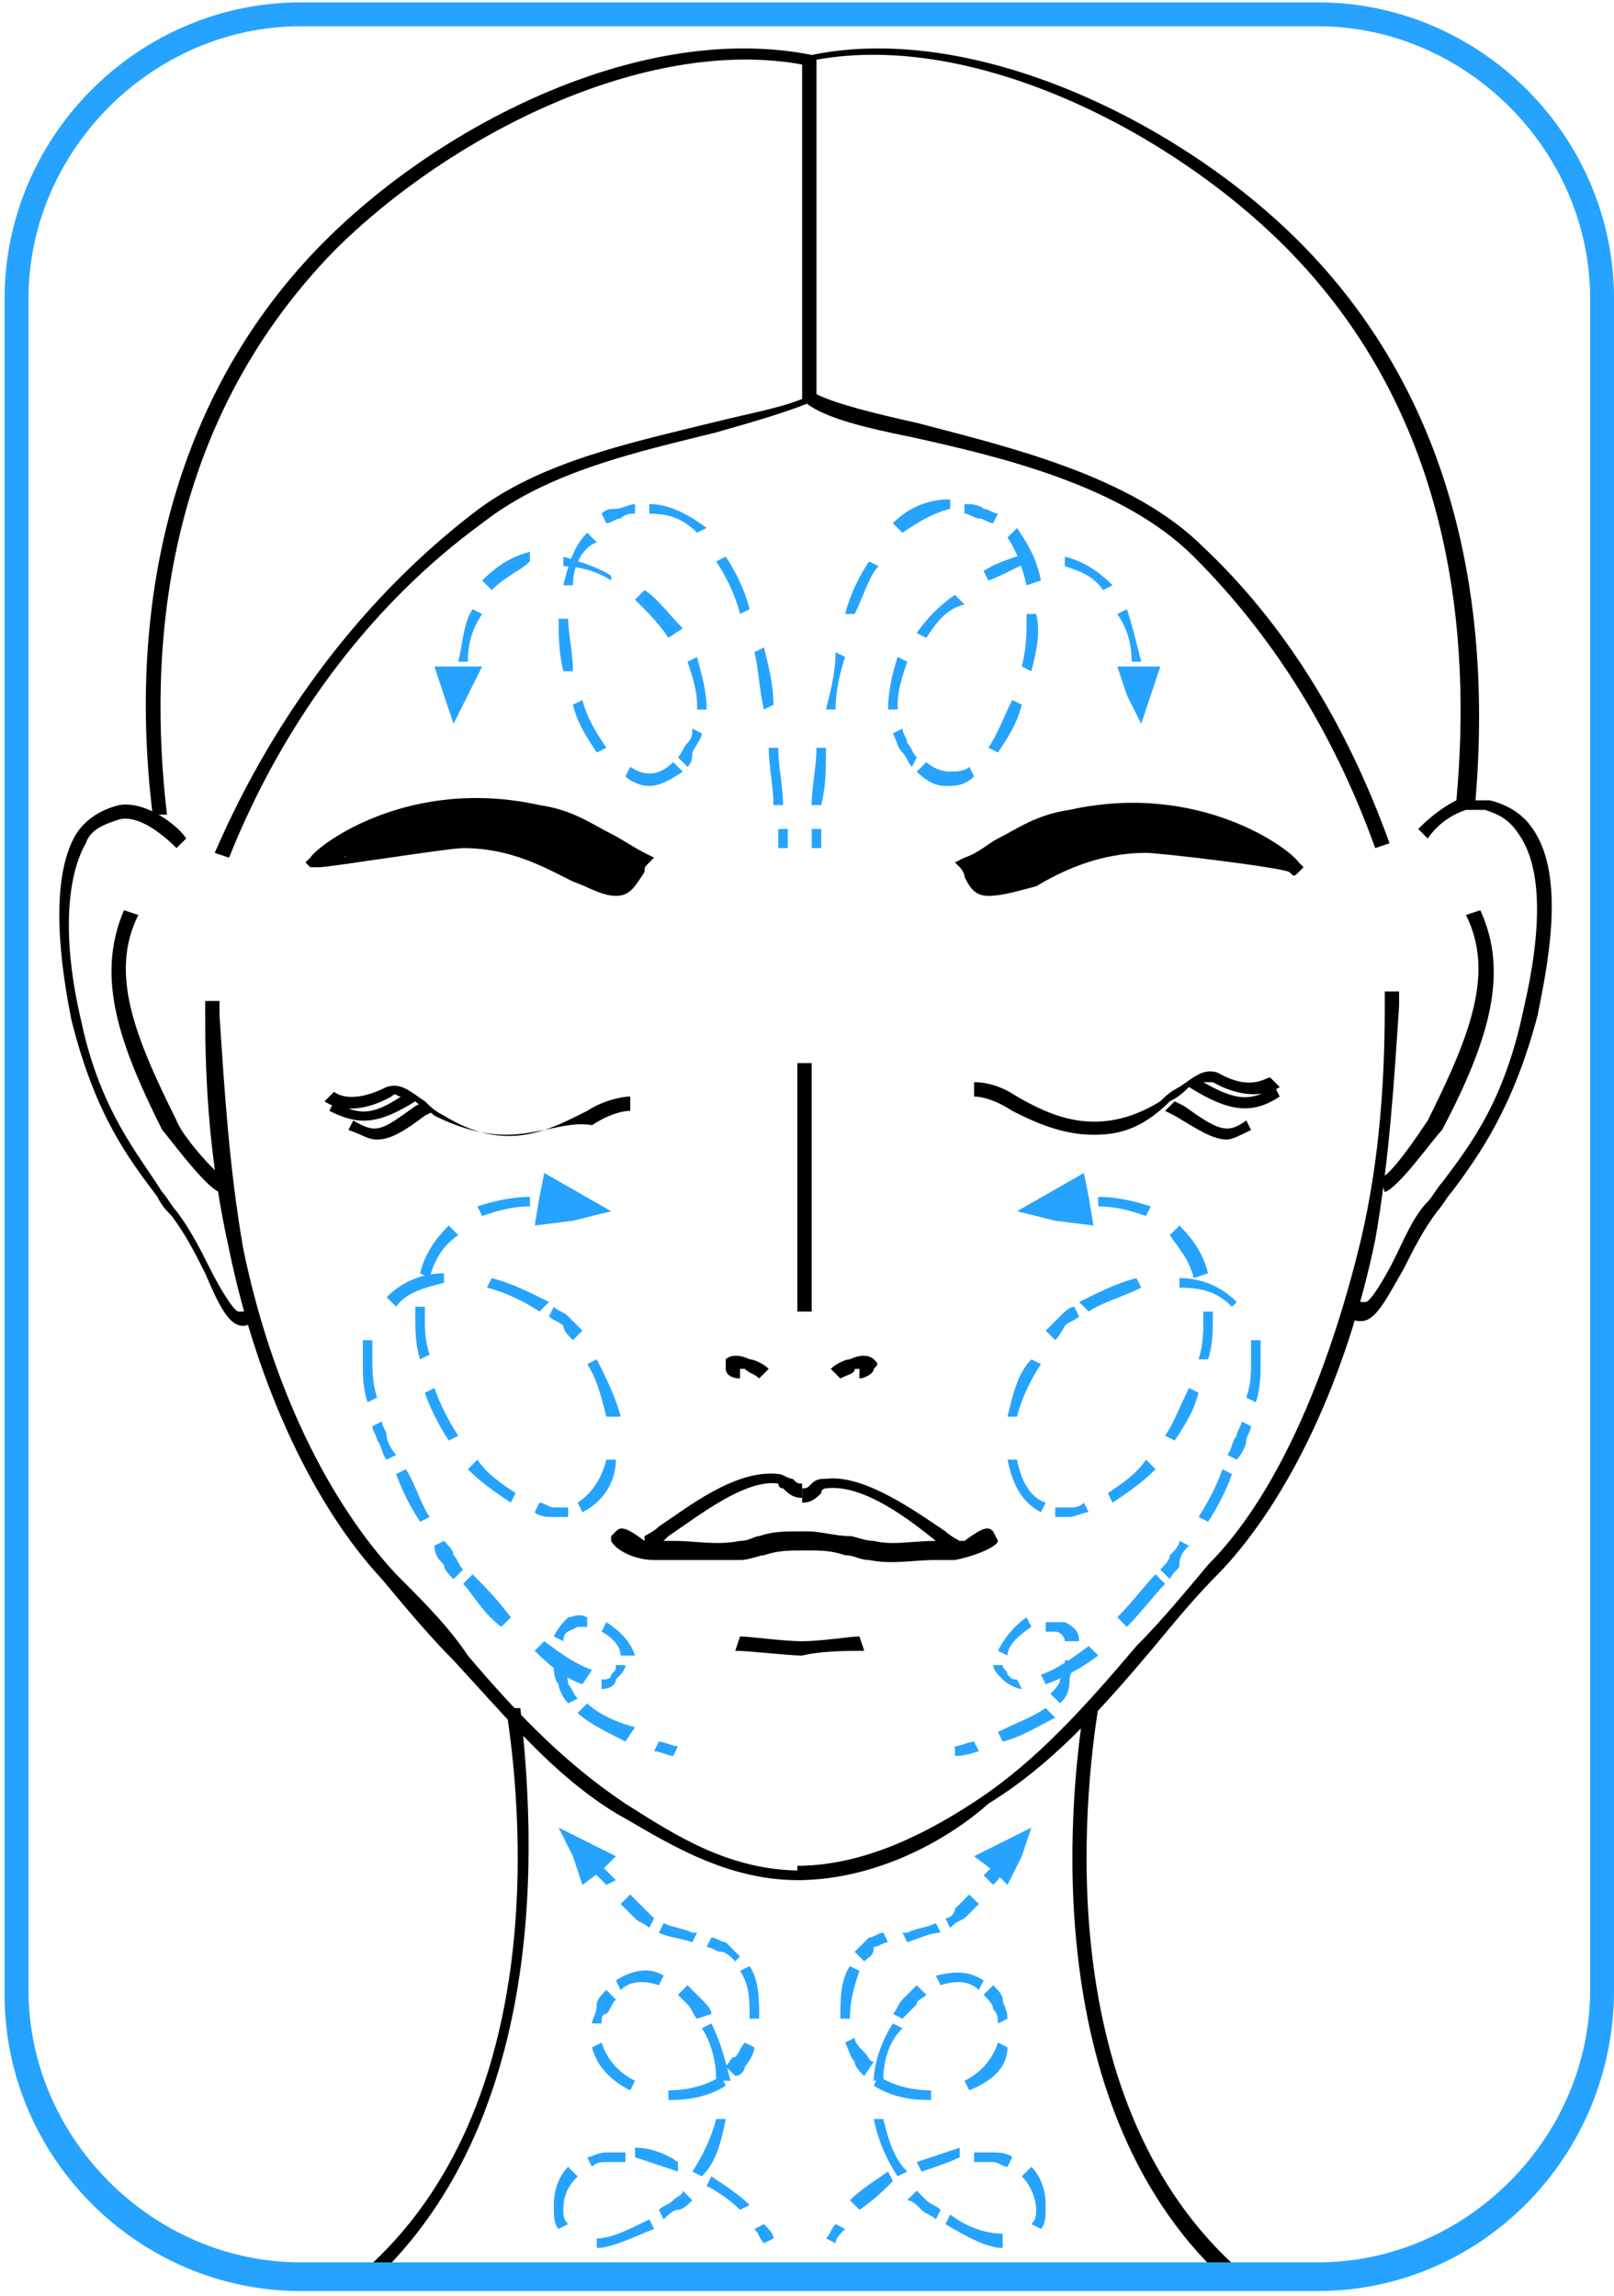 <svg width="225" height="320" viewBox="0 0 225 320" fill="none" xmlns="http://www.w3.org/2000/svg">
<path d="M111.157 262.07C100.505 262.07 91.85 256.076 85.858 252.746C77.203 247.418 71.212 240.092 63.222 231.434C59.894 228.104 56.565 224.108 53.236 220.112C43.916 210.122 35.927 193.472 31.932 174.158C29.269 162.17 28.604 151.514 28.604 141.524V139.526H30.601V141.524C31.267 151.514 31.932 162.836 33.929 174.158C37.924 193.472 45.913 209.456 55.233 219.446C59.228 223.442 62.557 226.772 65.22 230.768C72.543 239.426 79.201 246.086 87.189 251.414C94.513 256.076 101.836 260.738 111.822 260.738V262.07H111.157ZM89.853 216.116V214.118C89.853 214.118 91.184 213.452 91.85 212.786C95.844 210.122 102.502 204.794 108.494 205.46C109.159 205.46 109.825 206.126 110.491 206.126C111.157 206.792 111.157 206.792 111.822 206.792V208.79C110.491 208.79 109.825 208.124 109.159 207.458C108.494 207.458 108.494 206.792 108.494 206.792C103.833 206.126 97.176 211.454 93.181 214.118C91.184 216.116 90.518 216.116 89.853 216.116ZM105.831 192.14C105.165 191.474 104.499 191.474 103.833 190.808H103.168V192.14C101.836 192.14 101.17 191.474 101.17 190.808C101.17 190.142 101.17 190.142 101.17 189.476C101.836 188.81 103.168 188.81 104.499 189.476C105.165 189.476 106.496 190.142 107.162 190.808L105.831 192.14ZM70.546 158.174C67.883 158.174 64.554 157.508 60.559 155.51C59.894 154.844 58.562 154.178 57.897 153.512C52.571 156.842 49.908 156.842 45.913 154.844L46.579 153.512C49.907 155.51 51.905 155.51 55.899 152.846C55.234 152.846 55.233 152.18 54.568 152.846C48.576 156.176 45.247 153.512 45.247 153.512L46.579 152.18C46.579 152.18 48.576 154.178 53.902 151.514C55.899 150.848 57.231 152.18 59.228 153.512C59.894 154.178 60.559 154.844 61.891 155.51C70.546 160.838 76.537 157.508 81.864 154.844C83.861 153.512 86.524 152.846 87.855 152.846V154.844C86.524 154.844 84.527 155.51 82.529 156.842C79.201 156.176 75.206 158.174 70.546 158.174Z" fill="black"/>
<path d="M89.187 120.214C83.861 117.55 81.198 114.886 74.54 113.554C53.902 108.892 41.253 122.212 43.916 120.214C45.247 119.548 62.557 117.55 64.554 117.55C75.206 117.55 81.864 123.544 85.192 124.21C87.855 124.21 87.855 122.212 89.187 120.214Z" fill="black"/>
<path d="M51.239 318.682L50.574 316.684C77.204 293.374 72.543 250.75 70.546 238.096H72.543C73.875 250.75 78.535 294.04 51.239 318.682ZM111.157 262.072V260.074C121.143 260.074 130.464 254.746 136.455 250.75C144.444 245.422 151.102 238.096 158.425 229.438C161.754 226.108 165.083 222.112 168.411 218.116C177.732 208.792 185.055 192.142 189.715 172.828C192.378 161.506 193.044 150.184 193.044 140.194V138.196H195.041V140.194C194.376 150.184 193.71 161.506 191.713 172.828C187.718 192.142 179.729 208.792 170.409 218.782C166.414 222.778 163.751 226.108 160.422 230.104C153.099 238.762 146.442 246.088 137.787 251.416C131.795 256.744 121.809 262.072 111.157 262.072ZM111.823 230.77C109.825 230.77 104.499 230.104 102.502 230.104L103.168 228.106C104.499 228.106 109.16 228.772 111.823 228.772C114.486 228.772 118.48 228.106 119.812 228.106L120.477 230.104C118.48 230.104 114.486 230.104 111.823 230.77ZM99.173 217.45C97.176 217.45 95.844 217.45 93.847 217.45C93.181 217.45 91.85 217.45 91.184 217.45C88.521 217.45 85.858 216.118 85.192 214.786V214.12L85.858 213.454C86.524 212.788 87.19 212.788 89.853 214.786C90.519 214.786 91.184 214.786 91.184 214.786C92.516 214.786 93.181 214.786 93.847 214.786C97.176 214.786 99.839 215.452 103.168 214.786C104.499 214.786 105.165 214.12 105.831 214.12C107.828 213.454 109.16 213.454 112.488 213.454C114.486 213.454 116.483 214.12 118.48 214.12C119.146 214.12 120.477 214.786 121.809 214.786C124.472 215.452 127.135 214.786 130.464 214.786H131.129C131.129 214.786 131.129 214.786 130.464 214.786C127.135 212.122 120.477 206.794 115.151 207.46C115.151 207.46 114.486 207.46 114.486 208.126C113.82 208.792 113.154 209.458 111.823 209.458V207.46C112.488 207.46 112.488 207.46 113.154 206.794C113.82 206.128 114.486 206.128 115.151 206.128C120.477 205.462 127.801 210.79 131.795 213.454C132.461 214.12 133.792 214.786 133.792 214.786H134.458C137.121 212.788 137.787 212.788 138.453 213.454L139.118 214.786C139.118 215.452 136.455 216.784 133.127 217.45C131.795 217.45 131.129 217.45 130.464 217.45C127.135 217.45 124.472 218.116 121.143 217.45C119.812 217.45 119.146 216.784 117.814 216.784C115.817 216.118 114.486 216.118 112.488 216.118C109.825 216.118 108.494 216.118 106.497 216.784C105.831 216.784 104.499 217.45 103.168 217.45C101.836 217.45 100.505 217.45 99.173 217.45ZM117.149 192.142L115.817 190.81C116.483 190.144 117.814 189.478 118.48 189.478C119.812 188.812 121.143 188.812 121.809 189.478C122.475 190.144 122.475 190.144 121.809 190.81C121.809 191.476 120.477 192.142 119.812 192.142V190.81H119.146C119.146 191.476 118.48 191.476 117.149 192.142ZM33.93 184.816C31.933 184.816 30.601 182.152 28.604 177.49C27.272 174.826 25.941 172.162 23.943 169.498C23.278 168.832 22.612 168.166 21.946 166.834C17.952 161.506 13.291 155.512 9.963 142.192C8.631 135.532 6.634 122.878 10.628 116.218C11.96 114.22 13.957 112.888 16.62 112.222C20.615 111.556 25.275 115.552 25.941 116.884L24.609 118.216C22.612 116.218 19.283 113.554 16.62 114.22C14.623 114.886 12.626 115.552 11.96 117.55C9.297 122.212 8.631 130.87 11.294 142.192C13.957 154.846 19.283 160.84 22.612 166.168C23.278 166.834 23.943 168.166 24.609 168.832C26.606 171.496 27.938 174.16 29.27 176.824C30.601 179.488 32.598 182.818 33.264 182.818C33.264 182.818 33.264 182.818 33.93 182.818L35.261 182.152L35.927 183.484V184.15C35.261 184.15 34.596 184.816 33.93 184.816ZM113.154 182.818H111.157V148.186H113.154V182.818ZM30.601 166.168C28.604 165.502 23.278 158.176 22.612 157.51C16.62 145.522 13.291 136.198 17.286 126.874L19.283 127.54C15.289 135.532 18.617 144.19 24.609 156.178C25.275 158.176 29.935 163.504 31.267 164.17L30.601 166.168ZM52.571 158.842C51.239 158.842 50.574 158.176 48.576 157.51L49.242 156.178C52.571 158.176 53.236 157.51 57.897 154.18L59.228 153.514L60.56 154.846L59.228 155.512C56.565 157.51 54.568 158.842 52.571 158.842ZM152.433 158.176C147.773 158.176 143.779 156.178 141.116 154.846C139.118 153.514 137.121 152.848 135.79 152.848V150.85C137.787 150.85 139.784 151.516 141.781 152.848C146.442 155.512 153.099 158.842 161.754 153.514C162.42 152.848 163.085 152.182 164.417 151.516C166.414 150.184 167.746 148.852 169.743 149.518C174.403 152.182 176.4 150.184 177.066 150.184L178.398 151.516C178.398 151.516 175.069 154.18 169.077 150.85C169.077 150.85 168.411 150.85 167.746 150.85C172.406 153.514 174.403 153.514 177.732 151.516L178.398 152.848C174.403 155.512 171.074 154.846 165.748 151.516C165.083 152.182 164.417 152.848 163.085 153.514C159.091 157.51 155.762 158.176 152.433 158.176ZM85.858 124.876C85.193 124.876 85.193 124.876 85.858 124.876C83.861 124.876 81.864 123.544 79.867 122.878C75.872 120.88 71.212 118.216 64.554 118.216C62.557 118.216 45.913 120.88 44.582 120.88C43.916 120.88 43.25 120.88 43.25 120.88L42.584 120.214L43.25 119.548C44.582 117.55 57.231 108.226 75.206 112.222C79.867 112.888 82.529 114.886 85.192 116.218C86.524 116.884 88.521 118.216 89.853 118.882L91.184 119.548L90.519 120.214C89.853 120.88 89.853 120.88 89.853 121.546C88.521 123.544 87.856 124.876 85.858 124.876ZM64.554 116.218C71.877 116.218 77.204 118.882 81.198 120.88C83.195 121.546 84.527 122.878 85.858 122.878C87.19 122.878 87.19 122.212 87.856 121.546C87.856 121.546 87.856 120.88 88.521 120.88C87.19 120.214 85.858 119.548 84.527 118.882C81.864 117.55 79.201 115.552 75.206 114.886C61.891 112.222 51.905 116.218 47.91 119.548C52.571 117.55 63.223 116.218 64.554 116.218Z" fill="black"/>
<path d="M134.458 120.214C139.784 117.55 142.447 114.886 149.105 113.554C169.743 108.892 182.392 122.212 179.729 120.214C178.398 119.548 161.088 117.55 159.091 117.55C148.439 117.55 141.781 123.544 138.453 124.21C135.79 124.21 135.79 122.212 134.458 120.214Z" fill="black"/>
<path d="M171.74 318.682C144.444 294.706 149.104 250.75 151.102 238.096H153.099C151.102 250.75 146.441 293.374 173.072 316.684L171.74 318.682ZM189.715 184.15C189.05 184.15 188.384 184.15 187.718 182.818V182.152L188.384 180.82L189.715 181.486C189.715 181.486 189.715 181.486 190.381 181.486C191.047 181.486 193.044 178.156 194.376 175.492C195.707 172.828 197.039 169.498 199.036 167.5C199.702 166.834 200.367 165.502 201.033 164.836C205.028 159.508 209.688 153.514 212.351 140.86C215.014 129.538 215.014 120.88 211.685 116.218C210.354 114.22 209.022 113.554 207.025 112.888C206.359 112.888 205.693 112.888 205.028 112.888H204.362C202.365 113.554 200.367 114.886 199.036 116.884L197.704 115.552C198.37 114.886 200.367 112.888 203.03 111.556C205.028 89.578 203.03 58.276 179.063 34.3C163.085 18.316 135.789 4.33 113.82 8.326V54.946C116.483 56.278 121.809 57.61 127.8 58.942C140.45 62.272 157.759 66.268 167.745 76.258C179.063 86.914 187.718 100.9 193.71 117.55L191.713 118.216C185.721 101.566 177.066 88.246 166.414 77.59C156.428 67.6 139.118 63.604 127.135 60.94C120.477 59.608 115.151 58.276 112.488 56.278C109.159 57.61 104.499 58.942 99.839 60.274C89.187 62.938 76.538 65.602 67.217 72.928C52.571 83.584 39.921 99.568 31.932 119.548L29.935 118.882C38.59 98.902 51.239 82.918 65.886 71.596C75.206 64.27 88.521 61.606 99.173 58.942C104.499 57.61 108.494 56.944 111.822 55.612V8.992C89.853 4.996 62.557 18.982 46.579 34.966C22.612 59.608 20.614 90.91 23.277 113.554H21.28C17.286 80.92 25.941 52.948 45.247 33.634C61.891 16.984 89.853 2.998 113.154 7.66C135.789 2.998 164.417 16.984 181.061 33.634C200.367 52.948 208.356 79.588 205.693 111.556C206.359 111.556 207.025 111.556 207.691 111.556C210.354 112.222 212.351 113.554 213.682 115.552C218.343 122.212 215.68 134.866 214.348 141.526C211.019 154.18 206.359 160.84 202.365 166.168C201.699 166.834 201.033 168.166 200.367 168.832C198.37 171.496 197.039 174.16 195.707 176.824C193.044 181.486 191.713 184.15 189.715 184.15ZM193.044 166.168L192.378 164.17C193.71 164.17 197.704 158.176 199.036 156.178C205.028 144.19 208.356 135.532 204.362 127.54L206.359 126.874C210.354 135.532 207.691 144.856 201.033 157.51C199.702 158.842 195.041 165.502 193.044 166.168ZM171.074 158.842C169.077 158.842 167.08 157.51 163.751 155.512L162.42 154.846L163.751 153.514L165.082 154.18C169.743 157.51 171.074 158.176 173.737 156.178L174.403 157.51C173.072 158.176 171.74 158.842 171.074 158.842ZM137.787 124.876C135.789 124.876 135.124 123.544 134.458 122.212C134.458 121.546 133.792 120.88 133.792 120.88L133.126 120.214L134.458 119.548C136.455 118.882 137.787 117.55 139.118 116.884C141.781 115.552 144.444 113.554 149.104 112.888C167.08 108.892 179.729 118.216 181.061 120.214L181.726 120.88L181.061 121.546C180.395 122.212 180.395 122.212 179.729 121.546C178.398 120.88 161.754 118.882 159.757 118.882C153.099 118.882 147.773 121.546 144.444 123.544C141.781 124.21 139.784 124.876 137.787 124.876C138.452 124.876 138.452 124.876 137.787 124.876ZM135.789 120.88C135.789 120.88 135.789 121.546 136.455 121.546C137.121 122.878 137.121 123.544 138.452 122.878C139.784 122.878 141.115 122.212 143.113 120.88C147.107 118.882 152.433 116.218 159.757 116.218C161.088 116.218 171.74 117.55 177.066 118.882C172.406 116.218 162.419 111.556 149.77 114.22C145.776 114.886 143.113 116.884 140.45 118.216C138.452 119.548 137.121 120.214 135.789 120.88Z" fill="black"/>
<path d="M87.19 242.758C84.527 241.426 81.864 240.094 80.532 238.762L81.864 237.43C83.195 238.762 85.858 240.094 88.521 240.76L87.19 242.758Z" fill="#26A3FF"/>
<path d="M86.524 230.769C86.524 229.437 85.192 228.105 83.861 227.439L84.527 226.107C86.524 227.439 87.855 228.771 88.521 230.769H86.524Z" fill="#26A3FF"/>
<path d="M81.198 234.765C79.201 234.099 77.204 232.767 74.54 230.103L75.872 228.771C78.535 230.769 80.532 232.101 82.529 232.767L81.198 234.765ZM69.88 226.773C67.217 224.775 65.886 222.111 64.554 220.779L65.886 219.447C67.217 220.779 69.215 222.777 71.212 225.441L69.88 226.773Z" fill="#26A3FF"/>
<path d="M58.562 212.122C57.231 210.124 55.899 207.46 55.233 205.462L56.565 204.796C57.897 206.794 58.562 209.458 59.894 211.456L58.562 212.122Z" fill="#26A3FF"/>
<path d="M51.239 195.471C50.574 193.473 50.574 191.475 50.574 190.143C50.574 188.811 50.574 188.145 50.574 186.813H51.905C51.905 187.479 51.905 188.811 51.905 189.477C51.905 190.809 51.905 192.807 52.571 194.805L51.239 195.471ZM75.206 182.817C73.209 181.485 70.546 180.153 67.883 179.487L68.549 178.155C71.212 178.821 73.875 180.153 76.538 181.485L75.206 182.817ZM55.234 182.151L53.903 180.819C55.9 178.821 58.563 177.489 61.891 177.489V178.821C59.228 179.487 56.565 180.153 55.234 182.151Z" fill="#26A3FF"/>
<path d="M81.198 210.789L80.532 209.457C82.529 208.125 83.861 206.127 84.527 203.463H85.858C85.858 206.793 83.861 209.457 81.198 210.789ZM84.527 197.469C83.861 194.805 83.195 192.141 81.864 190.143L83.195 189.477C84.527 192.141 85.858 194.805 86.524 197.469H84.527Z" fill="#26A3FF"/>
<path d="M71.212 209.457C69.214 208.125 67.217 206.793 65.22 204.795L66.551 203.463C67.883 205.461 69.88 206.793 71.877 208.125L71.212 209.457ZM62.557 200.799C61.225 198.801 59.894 196.137 59.228 194.139L60.559 193.473C61.225 195.471 62.557 198.135 63.888 200.133L62.557 200.799ZM58.562 189.477C57.897 187.479 57.897 185.481 57.897 183.483C57.897 182.817 57.897 182.151 57.897 182.151H59.228C59.228 182.817 59.228 182.817 59.228 183.483C59.228 185.481 59.228 186.813 59.894 188.811L58.562 189.477ZM59.894 178.155L58.562 177.489C59.228 174.825 60.559 172.827 62.557 170.829L63.888 172.161C61.891 173.493 60.559 175.491 59.894 178.155ZM67.217 169.497L66.551 168.165C68.549 167.499 71.212 166.833 73.875 166.833V168.165C71.212 168.165 69.214 168.831 67.217 169.497Z" fill="#26A3FF"/>
<path d="M93.847 244.755C93.181 244.755 91.85 244.089 91.184 244.089L91.85 242.757C92.516 242.757 93.847 243.423 94.513 243.423L93.847 244.755ZM79.201 237.429C78.535 236.763 77.869 235.431 77.869 234.765C77.203 234.099 77.203 232.767 77.203 232.101H78.535C78.535 232.767 79.201 233.433 79.201 234.765C79.866 235.431 79.866 236.097 80.532 236.763L79.201 237.429ZM83.861 235.431V234.099C84.527 234.099 85.192 234.099 85.192 233.433C85.858 232.767 85.858 232.767 85.858 232.101H87.19C87.19 232.767 86.524 233.433 85.858 234.099C85.858 234.765 85.192 235.431 83.861 235.431ZM78.535 228.771L77.203 228.105C77.869 226.773 78.535 226.107 79.201 225.441C79.866 225.441 80.532 224.775 81.864 225.441V226.773C81.198 226.773 80.532 226.773 80.532 226.773C79.201 227.439 78.535 227.439 78.535 228.771ZM63.223 220.113C62.557 219.447 61.891 218.781 61.891 218.115C61.225 217.449 60.56 216.783 60.56 215.451L61.891 214.785C62.557 215.451 63.223 216.117 63.223 216.783C63.888 217.449 63.888 218.115 64.554 218.781L63.223 220.113ZM77.869 211.455H77.203C76.538 211.455 75.206 211.455 74.54 210.789L75.206 209.457C75.872 209.457 76.538 210.123 77.203 210.123C77.869 210.123 78.535 210.123 79.201 210.123V211.455C79.201 211.455 78.535 211.455 77.869 211.455ZM53.902 203.463C53.236 202.797 53.236 201.465 52.571 200.799C52.571 200.133 51.905 199.467 51.905 198.801L53.236 198.135C53.236 198.801 53.902 199.467 53.902 200.133C53.902 200.799 54.568 202.131 55.233 202.797L53.902 203.463ZM79.866 186.813C79.201 186.147 78.535 185.481 78.535 184.815C77.869 184.149 77.203 184.149 76.538 183.483L77.203 182.151C77.869 182.817 78.535 182.817 79.201 183.483C79.866 184.149 80.532 184.815 81.198 185.481L79.866 186.813ZM77.869 168.165C77.203 168.165 76.537 168.165 75.206 168.165V166.833C75.872 166.833 76.538 166.833 77.869 166.833V168.165Z" fill="#26A3FF"/>
<path d="M139.784 242.758L139.118 241.426C141.781 240.094 143.778 239.428 145.776 238.096L147.107 239.428C144.444 240.76 142.447 242.092 139.784 242.758Z" fill="#26A3FF"/>
<path d="M140.45 230.768L139.118 230.102C139.784 228.77 141.115 226.772 143.113 225.44L143.779 226.772C141.781 228.104 140.45 229.436 140.45 230.768Z" fill="#26A3FF"/>
<path d="M145.776 234.765L145.11 233.433C147.107 232.767 149.104 231.435 151.767 229.437L153.099 230.769C150.436 232.767 147.773 234.099 145.776 234.765ZM157.093 226.773L155.762 225.441C157.759 223.443 159.756 220.779 161.088 219.447L162.419 220.779C161.088 222.111 159.091 224.775 157.093 226.773Z" fill="#26A3FF"/>
<path d="M168.412 212.122L167.08 211.456C168.412 209.458 169.743 206.794 170.409 204.796L171.74 205.462C171.074 207.46 169.743 210.124 168.412 212.122Z" fill="#26A3FF"/>
<path d="M175.069 195.472L173.737 194.806C174.403 192.808 174.403 191.476 174.403 189.478C174.403 188.146 174.403 187.48 174.403 186.814H175.735C175.735 187.48 175.735 188.812 175.735 190.144C175.735 191.476 175.735 193.474 175.069 195.472ZM151.768 182.818L150.436 181.486C153.099 180.154 155.762 178.822 158.425 178.156L159.091 179.488C156.428 180.82 153.765 181.486 151.768 182.818ZM171.74 182.152C169.743 180.154 167.746 179.488 164.417 179.488V178.156C167.746 178.156 170.409 179.488 172.406 181.486L171.74 182.152Z" fill="#26A3FF"/>
<path d="M145.11 210.789C142.447 209.457 141.115 206.793 140.45 203.463H141.781C142.447 206.793 143.779 208.791 145.776 209.457L145.11 210.789ZM141.781 197.469H140.45C141.115 194.805 141.781 191.475 143.779 189.477L145.11 190.143C143.778 192.141 142.447 194.805 141.781 197.469Z" fill="#26A3FF"/>
<path d="M155.096 209.457L154.431 208.125C156.428 206.793 158.425 205.461 159.757 203.463L161.088 204.795C159.091 206.793 157.094 208.125 155.096 209.457ZM163.751 200.799L162.42 200.133C163.751 198.135 164.417 196.137 165.748 193.473L167.08 194.139C166.414 196.803 165.083 198.801 163.751 200.799ZM168.411 189.477H167.08C167.746 187.479 167.746 185.481 167.746 184.149C167.746 183.483 167.746 183.483 167.746 182.817H169.077C169.077 183.483 169.077 184.149 169.077 184.149C169.077 185.481 169.077 187.479 168.411 189.477ZM166.414 178.155C165.748 175.491 164.417 174.159 163.085 172.161L164.417 170.829C166.414 172.827 167.746 174.825 168.411 177.489L166.414 178.155ZM159.757 169.497C157.759 168.831 155.762 168.165 153.099 168.165V166.833C155.762 166.833 158.425 167.499 160.422 168.165L159.757 169.497Z" fill="#26A3FF"/>
<path d="M133.126 244.755V243.423C133.792 243.423 135.124 242.757 135.789 242.757L136.455 244.089C134.458 244.755 133.792 244.755 133.126 244.755ZM147.773 237.429L146.441 236.097C147.107 235.431 147.773 234.765 147.773 234.099C148.439 233.433 148.439 232.101 148.439 231.435H149.77C149.77 232.101 149.104 233.433 149.104 234.099C149.104 236.097 148.439 236.763 147.773 237.429ZM142.447 235.431C141.781 235.431 140.45 234.765 139.784 234.099C139.118 233.433 138.452 232.767 138.452 232.101H139.784C139.784 232.767 140.45 232.767 140.45 233.433C141.115 234.099 141.115 234.099 141.781 234.099L142.447 235.431ZM148.439 228.771C148.439 228.105 147.773 227.439 147.107 227.439C146.441 227.439 146.441 227.439 145.776 227.439V226.107C146.441 226.107 147.773 226.107 148.439 226.107C149.77 226.773 150.436 227.439 150.436 228.771H148.439ZM163.085 220.113L161.754 218.781C162.419 218.115 163.085 217.449 163.085 216.783C163.751 216.117 164.417 215.451 164.417 214.785L165.748 215.451C165.082 216.117 164.417 216.783 164.417 218.115C164.417 218.781 163.751 218.781 163.085 220.113ZM149.104 211.455C148.439 211.455 147.773 211.455 147.107 211.455V210.123C147.773 210.123 148.439 210.123 149.104 210.123C149.77 210.123 150.436 210.123 151.102 209.457L151.767 210.789C151.102 210.789 149.77 211.455 149.104 211.455ZM172.406 203.463L171.074 202.797C171.74 202.131 171.74 200.799 172.406 200.133C172.406 199.467 173.071 198.801 173.071 198.135L174.403 198.801C174.403 199.467 173.737 200.133 173.737 200.799C173.737 201.465 173.071 202.797 172.406 203.463ZM147.107 186.813L145.776 185.481C146.441 184.815 147.107 184.149 147.773 183.483C148.439 182.817 149.104 182.151 149.77 182.151L150.436 183.483C149.77 184.149 149.104 184.149 148.439 184.815C147.773 186.147 147.107 186.813 147.107 186.813ZM148.439 168.165V166.833C149.104 166.833 150.436 166.833 151.102 166.833V168.165C150.436 168.165 149.77 168.165 148.439 168.165Z" fill="#26A3FF"/>
<path d="M85.193 168.831L80.532 166.167L75.872 163.503L75.206 166.833L74.54 170.829L79.867 170.163L85.193 168.831Z" fill="#26A3FF"/>
<path d="M141.781 168.831L146.442 166.167L151.102 163.503L151.767 166.833L152.433 170.829L147.107 170.163L141.781 168.831Z" fill="#26A3FF"/>
<path d="M107.828 112.221C107.828 109.557 107.162 106.893 107.162 104.229H108.494C108.494 106.893 109.16 109.557 109.16 112.221H107.828ZM106.497 98.901C105.831 96.237 105.831 93.573 105.165 90.909L106.497 90.243C107.162 92.907 107.828 95.571 107.828 98.235L106.497 98.901ZM103.168 85.581C102.502 82.917 101.171 80.253 99.839 78.255L101.171 77.589C102.502 79.587 103.834 82.251 104.499 84.915L103.168 85.581ZM97.176 74.259C95.179 72.261 93.182 71.595 90.519 71.595V70.263C93.182 70.263 95.844 71.595 98.507 73.593L97.176 74.259Z" fill="#26A3FF"/>
<path d="M90.519 109.557C89.187 109.557 87.856 108.891 87.19 108.225L87.856 106.893C89.853 108.225 91.85 108.225 93.847 106.227L95.179 107.559C93.181 108.891 91.85 109.557 90.519 109.557ZM83.195 104.895C81.864 102.897 80.532 100.899 79.866 98.235L81.198 97.569C81.864 100.233 83.195 102.231 84.527 104.229L83.195 104.895ZM78.535 93.573C77.869 90.909 77.869 88.245 77.869 86.247H79.201C79.201 88.245 79.866 90.909 79.866 93.573H78.535ZM79.866 81.585H78.535C79.201 78.921 79.866 76.257 81.864 74.259L83.195 75.591C81.198 76.257 79.866 78.921 79.866 81.585Z" fill="#26A3FF"/>
<path d="M98.508 98.901H97.176V98.235C97.176 96.237 96.51 94.239 95.845 92.241L97.176 91.575C97.842 94.239 98.508 96.237 98.508 98.901ZM65.22 92.241H63.889C64.554 89.577 64.554 86.913 65.886 84.915L67.217 85.581C65.886 87.579 65.22 89.577 65.22 92.241ZM93.182 88.911C91.85 86.913 90.519 85.581 88.521 83.583L89.853 82.251C91.85 83.583 93.182 85.581 95.179 87.579L93.182 88.911ZM68.549 82.251L67.217 80.919C69.215 78.921 71.212 77.589 73.875 76.923V78.255C72.543 79.587 70.546 80.253 68.549 82.251ZM85.193 80.919C83.195 79.587 80.532 78.921 78.535 78.921V77.589C80.532 78.255 83.195 78.921 85.193 80.253V80.919Z" fill="#26A3FF"/>
<path d="M108.494 118.215V115.551H109.825V118.215H108.494ZM95.844 106.893L94.513 105.561C95.179 104.895 95.179 104.229 95.844 103.563C96.51 102.897 96.51 102.231 96.51 101.565L97.842 102.231C97.842 102.897 97.176 103.563 96.51 104.895C96.51 105.561 96.51 106.227 95.844 106.893ZM64.554 96.237H63.223C63.223 95.571 63.223 94.905 63.223 93.573H64.554C64.554 94.905 64.554 95.571 64.554 96.237ZM84.527 72.927L83.861 71.595C84.527 70.929 85.192 70.929 85.858 70.929C86.524 70.929 87.855 70.263 88.521 70.263V71.595C87.855 71.595 87.19 71.595 86.524 72.261C85.858 72.261 85.192 72.927 84.527 72.927Z" fill="#26A3FF"/>
<path d="M114.485 112.221H113.154C113.154 109.557 113.82 106.893 113.82 104.229H115.151C115.151 106.893 115.151 109.557 114.485 112.221ZM116.483 98.901H115.151C115.817 96.237 116.483 93.573 116.483 90.909L117.814 91.575C117.148 93.573 116.483 96.237 116.483 98.901ZM119.146 85.581H117.814C118.48 82.917 119.811 80.253 121.143 78.255L122.474 78.921C121.143 80.253 120.477 82.917 119.146 85.581ZM125.803 74.259L124.472 72.927C126.469 70.929 129.132 69.597 132.461 69.597V70.929C129.798 71.595 127.8 72.927 125.803 74.259Z" fill="#26A3FF"/>
<path d="M131.795 109.557C130.463 109.557 129.132 108.891 127.8 107.559L129.132 106.227C129.798 106.893 131.129 107.559 132.461 107.559C133.126 107.559 134.458 107.559 135.124 106.893L135.789 108.225C134.458 109.557 133.126 109.557 131.795 109.557ZM139.118 104.895L137.787 104.229C139.118 102.231 139.784 100.233 141.115 97.569L142.447 98.235C141.781 100.899 140.45 102.897 139.118 104.895ZM143.778 93.573L142.447 92.907C143.113 90.243 143.113 88.245 143.113 85.581H144.444C145.11 88.245 144.444 90.909 143.778 93.573ZM143.113 81.585C142.447 78.921 141.781 76.923 140.45 74.925L141.781 73.593C143.113 75.591 144.444 77.589 145.11 80.919L143.113 81.585Z" fill="#26A3FF"/>
<path d="M123.806 98.901C123.806 96.237 124.472 93.573 125.138 91.575L126.469 92.241C125.803 94.239 125.138 96.237 125.138 98.235V98.901H123.806ZM157.759 92.241C157.759 89.577 157.094 87.579 155.762 85.581L157.094 84.915C157.759 86.913 158.425 89.577 159.091 92.241H157.759ZM129.132 88.911L127.801 88.245C129.132 86.247 131.129 84.249 133.127 82.917L134.458 84.249C131.795 84.915 130.464 86.913 129.132 88.911ZM153.765 82.251C152.433 80.253 150.436 79.587 148.439 78.921V77.589C151.102 78.255 153.099 79.587 155.096 81.585L153.765 82.251ZM137.787 80.919L137.121 79.587C139.118 78.255 141.781 77.589 143.779 76.923V78.255C141.781 78.921 139.784 80.253 137.787 80.919Z" fill="#26A3FF"/>
<path d="M114.485 118.215H113.154V115.551H114.485V118.215ZM127.135 106.893C126.469 106.227 126.469 105.561 125.803 104.895C125.137 104.229 125.137 103.563 124.472 102.231L125.803 101.565C125.803 102.231 126.469 102.897 126.469 103.563C127.135 104.229 127.135 104.895 127.8 105.561L127.135 106.893ZM157.759 96.237C157.759 95.571 157.759 94.905 157.759 94.239H159.091C159.091 94.905 159.091 95.571 159.091 96.903L157.759 96.237ZM138.452 72.927C137.787 72.927 137.121 72.261 136.455 72.261C135.789 72.261 135.124 71.595 134.458 71.595V70.263C135.124 70.263 136.455 70.263 137.121 70.929C137.787 70.929 138.452 71.595 139.118 71.595L138.452 72.927Z" fill="#26A3FF"/>
<path d="M61.891 96.903L63.223 100.899L65.22 96.903L67.217 92.907H63.888H60.56L61.891 96.903Z" fill="#26A3FF"/>
<path d="M159.091 92.907H155.762L157.094 96.903L159.091 100.899L160.422 96.903L161.754 92.907H159.091Z" fill="#26A3FF"/>
<path d="M103.168 308.024C101.836 306.692 99.839 305.36 98.507 304.694L99.173 303.362C101.17 304.694 103.168 306.026 104.499 307.358L103.168 308.024ZM94.513 302.696C92.516 302.03 90.518 301.364 88.521 300.698V299.366C90.518 299.366 92.516 300.032 94.513 301.364V302.696Z" fill="#26A3FF"/>
<path d="M83.195 313.351V312.019C85.193 312.019 87.856 310.687 90.519 309.355L91.184 310.687C87.856 312.019 85.193 313.351 83.195 313.351ZM77.869 310.687C77.204 310.021 77.204 308.689 77.204 307.357C77.204 305.359 77.869 303.361 79.201 302.029L80.532 303.361C79.201 304.693 78.535 306.025 78.535 308.023C78.535 308.689 78.535 309.355 79.201 310.021L77.869 310.687Z" fill="#26A3FF"/>
<path d="M97.842 303.362L96.51 302.696C97.842 300.698 99.173 298.034 99.839 295.37H101.171C100.505 298.7 99.839 301.364 97.842 303.362ZM99.839 290.042C99.839 287.378 99.173 284.714 97.842 282.716L99.173 282.05C100.505 284.714 101.17 287.378 101.836 290.042H99.839Z" fill="#26A3FF"/>
<path d="M86.524 277.389L85.858 276.057C87.856 274.725 90.519 274.059 92.516 275.391L91.85 276.723C89.853 276.057 87.856 276.057 86.524 277.389Z" fill="#26A3FF"/>
<path d="M93.847 292.708H93.182V291.376C95.845 291.376 98.508 290.71 100.505 289.378L101.171 290.71C99.174 292.042 96.51 292.708 93.847 292.708ZM87.856 291.376C85.193 290.044 83.195 288.046 82.53 285.382L83.861 284.716C84.527 286.714 85.859 288.712 88.522 290.044L87.856 291.376Z" fill="#26A3FF"/>
<path d="M105.831 281.385H104.499C104.499 278.721 104.499 276.723 103.168 274.725L104.499 274.059C105.831 276.057 105.831 278.721 105.831 281.385Z" fill="#26A3FF"/>
<path d="M96.51 270.73C94.513 270.064 93.182 270.064 91.85 269.398L92.516 268.066C93.847 268.732 95.179 268.732 96.51 269.398H97.176L96.51 270.73Z" fill="#26A3FF"/>
<path d="M106.497 312.687C105.831 312.021 105.831 311.355 105.165 310.689L106.497 310.023C107.162 310.689 107.828 311.355 107.828 312.021L106.497 312.687ZM92.516 309.357L91.85 308.025C92.516 307.359 93.182 307.359 93.847 306.693C94.513 306.027 95.179 306.027 95.179 305.361L96.51 306.693C95.845 307.359 95.179 308.025 94.513 308.025C93.847 308.025 93.182 308.691 92.516 309.357ZM82.53 302.031L81.864 300.699C82.529 300.699 83.195 300.033 84.527 300.033C85.192 300.033 86.524 300.033 87.19 300.033V301.365C86.524 301.365 85.192 301.365 84.527 301.365C83.861 301.365 83.195 301.365 82.53 302.031ZM102.502 289.377L101.171 288.045C101.836 287.379 101.836 286.713 102.502 286.713C103.168 286.047 103.168 285.381 103.834 284.715L105.165 285.381C105.165 286.047 104.499 287.379 103.834 288.045C103.834 288.711 103.168 289.377 102.502 289.377ZM83.861 282.051H82.53C82.53 281.385 83.195 280.719 83.195 279.387C83.195 278.721 83.861 278.055 84.527 277.389L85.858 278.721C85.193 279.387 85.192 280.053 84.527 280.719C83.861 280.719 83.861 281.385 83.861 282.051ZM97.176 281.385C96.51 280.719 96.51 280.053 95.845 279.387C95.179 278.721 94.513 278.055 94.513 278.055L95.845 276.723C96.51 277.389 97.176 278.055 97.842 278.721C98.508 279.387 99.173 280.053 99.173 280.719L97.176 281.385ZM102.502 273.393C101.836 272.727 101.171 272.061 100.505 272.061C99.839 272.061 99.173 271.395 98.508 271.395L99.173 270.063C99.839 270.063 100.505 270.729 101.171 270.729C101.836 271.395 102.502 272.061 103.168 272.727L102.502 273.393ZM90.519 268.731C89.853 268.065 89.187 268.065 88.521 267.399C87.856 266.733 87.19 266.067 86.524 265.401L87.856 264.069C88.521 264.735 89.187 265.401 89.853 266.067C90.519 266.733 90.519 266.733 91.184 267.399L90.519 268.731ZM84.527 262.737C83.195 261.405 82.53 260.739 82.53 260.739L83.861 260.073C83.861 260.073 84.527 260.739 85.858 262.071L84.527 262.737Z" fill="#26A3FF"/>
<path d="M119.812 308.024L118.48 306.692C119.811 305.36 121.809 304.028 123.806 302.696L124.472 304.028C123.14 305.36 121.809 306.692 119.812 308.024ZM128.466 302.696L127.8 301.364C129.798 300.698 131.795 300.032 133.792 299.366V300.698C132.461 301.364 130.463 302.03 128.466 302.696Z" fill="#26A3FF"/>
<path d="M139.784 313.351C137.787 313.351 135.124 312.019 131.795 310.021L132.461 308.689C135.124 310.687 137.787 311.353 139.784 311.353V313.351ZM145.11 310.687L143.778 310.021C144.444 309.355 144.444 308.689 144.444 308.023C144.444 306.691 143.778 304.693 142.447 303.361L143.778 302.029C145.11 303.361 145.776 305.359 145.776 307.357C145.776 308.689 145.776 310.021 145.11 310.687Z" fill="#26A3FF"/>
<path d="M125.137 303.362C123.806 301.364 122.474 298.7 121.809 295.37H123.14C123.806 298.034 124.472 300.698 126.469 302.696L125.137 303.362ZM123.14 290.042H121.809C121.809 287.378 123.14 284.048 124.472 282.05L125.803 282.716C123.806 284.714 123.14 287.378 123.14 290.042Z" fill="#26A3FF"/>
<path d="M136.455 277.39C135.124 276.058 133.126 276.058 131.129 276.724L130.463 275.392C133.126 274.726 135.124 274.726 137.121 276.058L136.455 277.39Z" fill="#26A3FF"/>
<path d="M129.132 292.708C126.469 292.708 123.806 292.042 121.809 290.71L122.474 289.378C124.472 290.71 127.135 291.376 129.798 291.376V292.708H129.132ZM135.124 291.376L134.458 290.044C137.121 288.712 138.452 286.714 139.118 284.716L140.45 285.382C140.45 288.046 138.452 290.044 135.124 291.376Z" fill="#26A3FF"/>
<path d="M117.148 281.385C117.148 278.721 117.148 276.057 118.48 274.059L119.811 274.725C119.146 276.723 118.48 278.721 118.48 281.385H117.148Z" fill="#26A3FF"/>
<path d="M126.469 270.73L125.804 269.398H126.469C127.801 268.732 129.132 268.732 130.464 268.066L131.13 269.398C129.798 269.398 128.467 270.064 126.469 270.73Z" fill="#26A3FF"/>
<path d="M116.482 312.687L115.151 312.021C115.817 311.355 115.817 310.689 116.482 310.023L117.814 310.689C117.148 311.355 116.482 312.021 116.482 312.687ZM130.463 309.357C129.797 308.691 129.132 308.691 128.466 308.025C127.8 307.359 127.134 306.693 126.469 306.693L127.8 305.361C128.466 306.027 129.132 306.693 129.132 306.693C129.797 307.359 130.463 307.359 131.129 308.025L130.463 309.357ZM140.449 302.031C139.784 302.031 139.118 301.365 138.452 301.365C137.786 301.365 137.121 301.365 135.789 301.365V300.033C136.455 300.033 137.786 300.033 138.452 300.033C139.118 300.033 140.449 300.033 141.115 300.699L140.449 302.031ZM120.477 289.377C119.811 288.711 119.145 288.045 119.145 287.379C118.48 286.713 118.48 286.047 117.814 284.715L119.145 284.049C119.145 284.715 119.811 285.381 120.477 286.047C121.143 286.713 121.143 287.379 121.808 287.379L120.477 289.377ZM139.118 282.051C139.118 281.385 139.118 280.719 138.452 280.053C138.452 279.387 137.786 278.721 137.121 278.055L138.452 276.723C139.118 277.389 139.784 278.055 139.784 278.721C139.784 279.387 140.449 280.053 140.449 281.385L139.118 282.051ZM125.803 281.385L124.471 280.719C125.137 280.053 125.137 279.387 125.803 278.721C126.469 278.055 127.134 277.389 127.8 276.723L129.132 278.055C128.466 278.721 127.8 278.721 127.8 279.387C127.134 280.053 126.469 280.719 125.803 281.385ZM120.477 273.393L119.145 272.061C119.811 271.395 120.477 270.729 121.143 270.063C121.808 270.063 122.474 269.397 123.14 269.397L123.806 270.729C123.14 270.729 122.474 271.395 121.808 271.395C121.808 272.727 121.143 272.727 120.477 273.393ZM132.46 268.731L131.795 267.399C132.46 267.399 133.126 266.733 133.126 266.067C133.792 265.401 134.458 264.735 135.123 264.069L136.455 265.401C135.789 266.067 135.123 266.733 134.458 267.399C133.126 268.065 133.126 268.065 132.46 268.731ZM138.452 262.737L137.121 261.405C138.452 260.073 139.118 259.407 139.118 259.407L140.449 260.073C140.449 260.073 139.784 261.405 138.452 262.737Z" fill="#26A3FF"/>
<path d="M77.869 254.746L81.864 256.744L85.858 258.742L83.861 260.74L81.198 262.738L79.866 258.742L77.869 254.746Z" fill="#26A3FF"/>
<path d="M143.779 254.746L139.784 256.744L135.79 258.742L138.453 260.74L140.45 262.738L142.447 258.742L143.779 254.746Z" fill="#26A3FF"/>
<path d="M183.724 319.347H41.919C19.283 319.347 0.642 300.699 0.642 278.055V41.625C0.642 18.981 19.283 0.333 41.919 0.333H183.724C206.359 0.333 225 18.981 225 41.625V277.389C225 300.699 206.359 319.347 183.724 319.347ZM41.919 3.663C21.28 3.663 3.971 20.979 3.971 41.625V277.389C3.971 298.035 21.28 315.351 41.919 315.351H183.724C204.362 315.351 221.671 298.035 221.671 277.389V41.625C221.671 20.979 204.362 3.663 183.724 3.663H41.919Z" fill="#26A3FF"/>
</svg>
